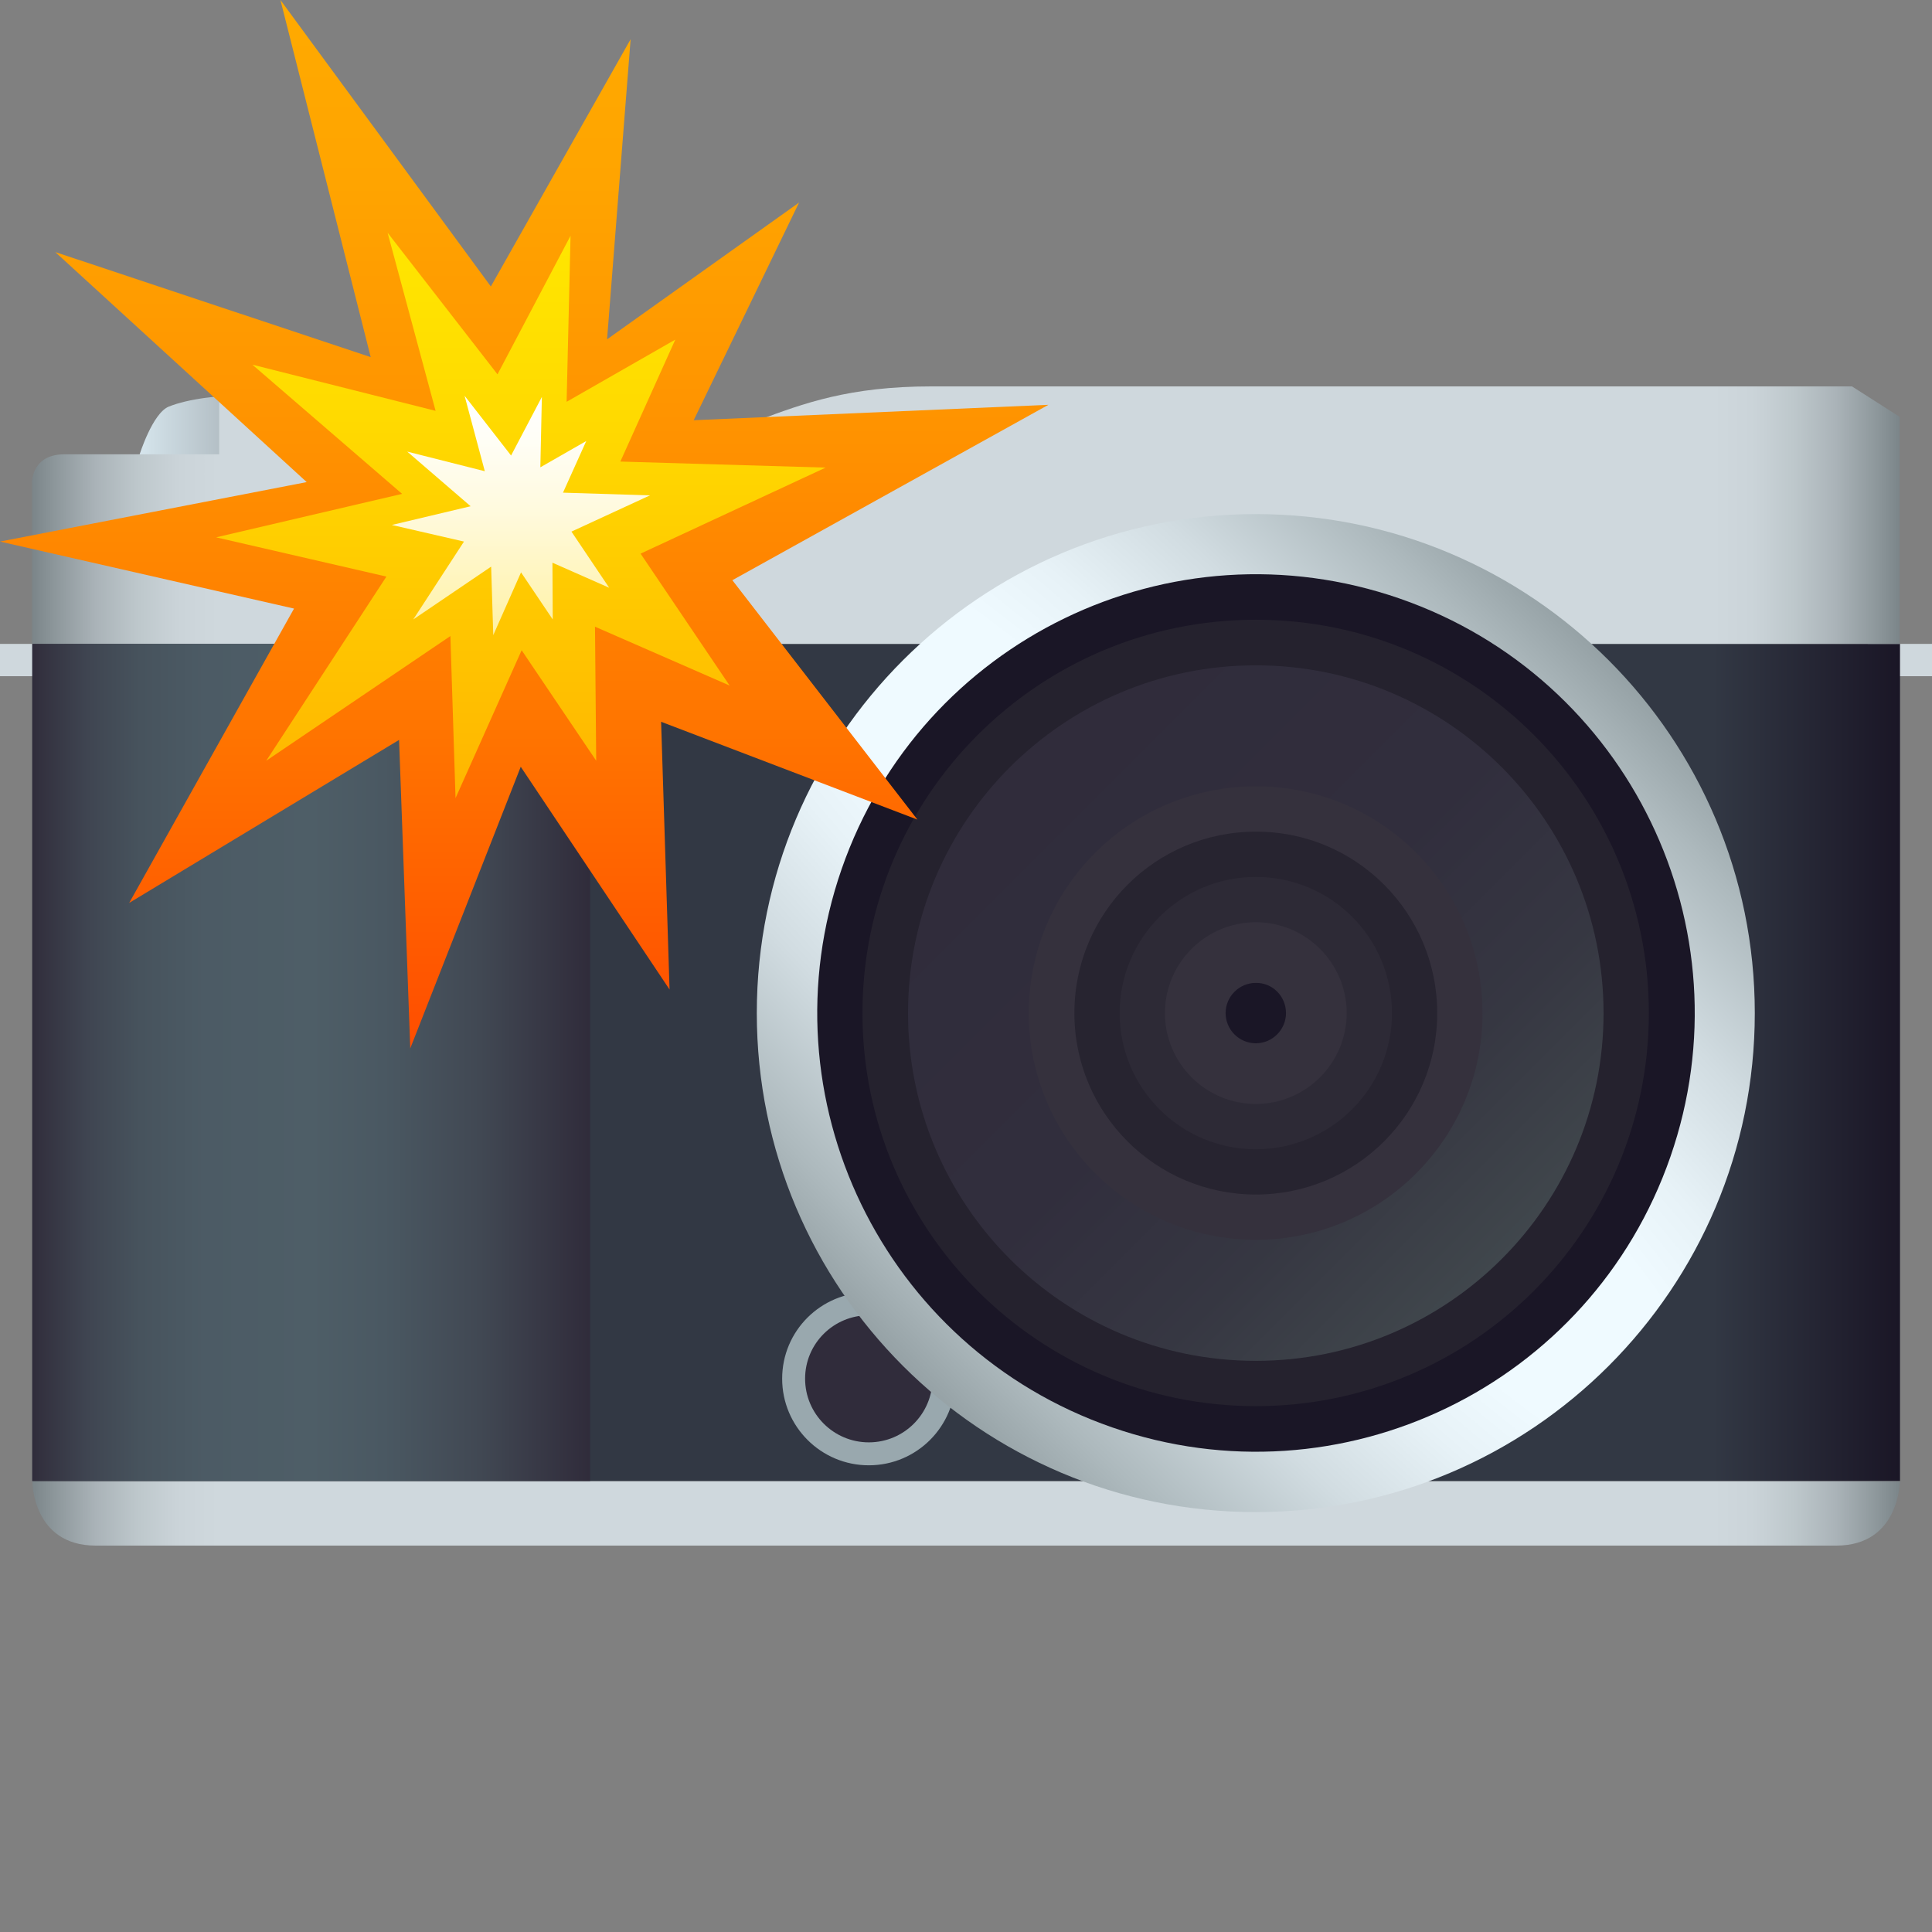 <svg width="64" height="64" viewBox="0 0 64 64" fill="none" xmlns="http://www.w3.org/2000/svg">
<rect x="0" y="0" width="64" height="64" fill="#808080" stroke="none"/>
<path d="M2.13 21.33H0V22.4H2.13V21.33Z" fill="#CFD8DD"/>
<path d="M64 21.33H61.87V22.4H64V21.33Z" fill="#CFD8DD"/>
<path d="M12.09 15.07H4.62C4.62 15.07 5.05 13.69 5.59 13.47C6.87 12.95 9.85 12.95 11.13 13.47C11.71 13.71 12.18 15.37 12.09 15.07Z" fill="url(#paint0_linear_757_76)"/>
<path d="M9.45 12.93H7.26V15.06H9.45V12.93Z" fill="#CFD8DD"/>
<path d="M62.94 21.33H1.07V49.06H62.94V21.33Z" fill="url(#paint1_linear_757_76)"/>
<path d="M60.83 51.2H3.17C1.07 51.2 1.07 49.07 1.07 49.07H62.94C62.93 49.07 62.93 51.2 60.83 51.2Z" fill="url(#paint2_linear_757_76)"/>
<path d="M62.93 13.81L61.35 12.8C61.35 12.8 39.54 12.8 30.85 12.8C25.43 12.8 24.74 15.05 19.54 15.05C17.83 15.05 4.85 15.05 2.13 15.05C1.06 15.05 1.06 15.96 1.06 15.96V21.33H62.93V13.81Z" fill="url(#paint3_linear_757_76)"/>
<path d="M31.65 45.67C31.65 47.25 30.37 48.54 28.78 48.54C27.2 48.54 25.91 47.26 25.91 45.67C25.91 44.09 27.19 42.81 28.78 42.81C30.37 42.8 31.65 44.09 31.65 45.67Z" fill="#99A8AE"/>
<path d="M30.89 45.67C30.89 46.83 29.95 47.78 28.78 47.78C27.62 47.78 26.67 46.84 26.67 45.67C26.67 44.51 27.61 43.57 28.78 43.57C29.95 43.56 30.89 44.5 30.89 45.67Z" fill="#302C3B"/>
<path d="M41.6 50.09C50.729 50.09 58.13 42.689 58.13 33.56C58.13 24.431 50.729 17.03 41.6 17.03C32.471 17.03 25.07 24.431 25.07 33.56C25.07 42.689 32.471 50.09 41.6 50.09Z" fill="url(#paint4_radial_757_76)"/>
<path d="M55.333 38.324C57.965 30.743 53.954 22.463 46.373 19.83C38.792 17.197 30.512 21.208 27.88 28.789C25.247 36.37 29.258 44.65 36.839 47.283C44.42 49.916 52.7 45.905 55.333 38.324Z" fill="#1A1626"/>
<path d="M54.62 33.56C54.62 40.75 48.79 46.58 41.6 46.58C34.41 46.58 28.57 40.75 28.57 33.56C28.57 26.37 34.4 20.53 41.6 20.53C48.8 20.53 54.62 26.36 54.62 33.56Z" fill="#25222E"/>
<path d="M41.6 45.08C47.962 45.08 53.12 39.922 53.12 33.56C53.12 27.198 47.962 22.04 41.6 22.04C35.238 22.04 30.08 27.198 30.08 33.56C30.08 39.922 35.238 45.08 41.6 45.08Z" fill="url(#paint5_linear_757_76)"/>
<path opacity="0.2" d="M48.79 33.56C48.79 37.53 45.57 40.75 41.6 40.75C37.63 40.75 34.41 37.53 34.41 33.56C34.41 29.59 37.63 26.37 41.6 26.37C45.57 26.37 48.79 29.59 48.79 33.56Z" fill="#302C3B"/>
<path d="M49.11 33.56C49.11 37.71 45.75 41.07 41.6 41.07C37.45 41.07 34.08 37.71 34.08 33.56C34.08 29.41 37.44 26.05 41.6 26.05C45.75 26.04 49.11 29.41 49.11 33.56Z" fill="#35313D"/>
<path d="M47.61 33.56C47.61 36.88 44.92 39.57 41.6 39.57C38.28 39.57 35.59 36.88 35.59 33.56C35.59 30.24 38.28 27.55 41.6 27.55C44.92 27.54 47.61 30.24 47.61 33.56Z" fill="#272430"/>
<path d="M46.11 33.56C46.11 36.05 44.09 38.07 41.6 38.07C39.11 38.07 37.09 36.05 37.09 33.56C37.09 31.07 39.11 29.05 41.6 29.05C44.09 29.05 46.11 31.06 46.11 33.56Z" fill="#2D2A36"/>
<path d="M44.61 33.56C44.61 35.22 43.26 36.57 41.6 36.57C39.94 36.57 38.59 35.22 38.59 33.56C38.59 31.9 39.94 30.55 41.6 30.55C43.26 30.55 44.61 31.9 44.61 33.56Z" fill="#35313D"/>
<path d="M42.6 33.56C42.6 34.11 42.15 34.56 41.6 34.56C41.05 34.56 40.6 34.11 40.6 33.56C40.6 33.01 41.05 32.56 41.6 32.56C42.15 32.55 42.6 33 42.6 33.56Z" fill="#1A1626"/>
<path d="M19.55 21.33H1.07V49.06H19.55V21.33Z" fill="url(#paint6_linear_757_76)"/>
<path d="M24.26 19.22L34.73 13.41L22.98 13.92L26.47 6.71L20.11 11.24L20.89 1.3L16.26 9.49L9.29 0L12.28 11.83L1.83 8.35L10.16 15.97L0 17.94L9.74 20.16L4.28 29.91L13.22 24.51L13.59 34.73L17.25 25.4L22.18 32.78L21.9 23.91L30.39 27.15L24.26 19.22Z" fill="url(#paint7_linear_757_76)"/>
<path d="M21.22 18.34L27.35 15.49L20.55 15.29L22.37 11.25L18.77 13.31L18.9 7.81L16.48 12.4L12.84 7.71L14.43 13.61L8.36 12.08L13.32 16.36L7.16 17.8L12.8 19.1L8.82 25.2L14.92 21.07L15.09 26.44L17.28 21.54L19.75 25.2L19.71 20.76L24.17 22.71L21.22 18.34Z" fill="url(#paint8_linear_757_76)"/>
<path d="M18.93 17.61L21.53 16.41L18.65 16.32L19.42 14.61L17.9 15.48L17.95 13.15L16.93 15.09L15.39 13.11L16.06 15.61L13.49 14.96L15.59 16.77L12.98 17.39L15.37 17.94L13.69 20.52L16.27 18.77L16.34 21.04L17.26 18.96L18.31 20.52L18.3 18.64L20.18 19.47L18.93 17.61Z" fill="url(#paint9_linear_757_76)"/>
<defs>
<linearGradient id="paint0_linear_757_76" x1="4.621" y1="14.093" x2="12.1" y2="14.093" gradientUnits="userSpaceOnUse">
<stop stop-color="#D6E5ED"/>
<stop offset="0.048" stop-color="#D1E0E7"/>
<stop offset="0.481" stop-color="#A8B2B8"/>
<stop offset="0.812" stop-color="#8F969A"/>
<stop offset="1" stop-color="#858C8F"/>
</linearGradient>
<linearGradient id="paint1_linear_757_76" x1="1.066" y1="35.2" x2="62.933" y2="35.2" gradientUnits="userSpaceOnUse">
<stop offset="0.9" stop-color="#323844"/>
<stop offset="1" stop-color="#1A1626"/>
</linearGradient>
<linearGradient id="paint2_linear_757_76" x1="1.066" y1="50.133" x2="62.933" y2="50.133" gradientUnits="userSpaceOnUse">
<stop stop-color="#7B8589"/>
<stop offset="0.012" stop-color="#8D979B"/>
<stop offset="0.034" stop-color="#AAB3B8"/>
<stop offset="0.057" stop-color="#BEC8CC"/>
<stop offset="0.079" stop-color="#CBD4D9"/>
<stop offset="0.1" stop-color="#CFD8DD"/>
<stop offset="0.9" stop-color="#CFD8DD"/>
<stop offset="0.921" stop-color="#CBD4D9"/>
<stop offset="0.943" stop-color="#BEC8CC"/>
<stop offset="0.966" stop-color="#AAB3B8"/>
<stop offset="0.988" stop-color="#8D979B"/>
<stop offset="1" stop-color="#7B8589"/>
</linearGradient>
<linearGradient id="paint3_linear_757_76" x1="1.067" y1="17.067" x2="62.933" y2="17.067" gradientUnits="userSpaceOnUse">
<stop stop-color="#7B8589"/>
<stop offset="0.012" stop-color="#8D979B"/>
<stop offset="0.034" stop-color="#AAB3B8"/>
<stop offset="0.057" stop-color="#BEC8CC"/>
<stop offset="0.079" stop-color="#CBD4D9"/>
<stop offset="0.1" stop-color="#CFD8DD"/>
<stop offset="0.9" stop-color="#CFD8DD"/>
<stop offset="0.921" stop-color="#CBD4D9"/>
<stop offset="0.943" stop-color="#BEC8CC"/>
<stop offset="0.966" stop-color="#AAB3B8"/>
<stop offset="0.988" stop-color="#8D979B"/>
<stop offset="1" stop-color="#7B8589"/>
</linearGradient>
<radialGradient id="paint4_radial_757_76" cx="0" cy="0" r="1" gradientUnits="userSpaceOnUse" gradientTransform="translate(41.598 33.555) rotate(-45) scale(16.533 99.199)">
<stop offset="0.23" stop-color="#EFFAFF"/>
<stop offset="0.369" stop-color="#E7F2F7"/>
<stop offset="0.587" stop-color="#D1DCE1"/>
<stop offset="0.854" stop-color="#ADB9BD"/>
<stop offset="1" stop-color="#96A2A6"/>
</radialGradient>
<linearGradient id="paint5_linear_757_76" x1="33.452" y1="25.408" x2="49.748" y2="41.704" gradientUnits="userSpaceOnUse">
<stop stop-color="#302C3B"/>
<stop offset="0.475" stop-color="#312E3D"/>
<stop offset="0.749" stop-color="#363742"/>
<stop offset="0.972" stop-color="#3F454B"/>
<stop offset="1" stop-color="#40474D"/>
</linearGradient>
<linearGradient id="paint6_linear_757_76" x1="1.066" y1="35.2" x2="19.547" y2="35.2" gradientUnits="userSpaceOnUse">
<stop stop-color="#302C3B"/>
<stop offset="0.015" stop-color="#33313F"/>
<stop offset="0.099" stop-color="#3F4551"/>
<stop offset="0.194" stop-color="#47535D"/>
<stop offset="0.309" stop-color="#4C5B65"/>
<stop offset="0.5" stop-color="#4E5E67"/>
<stop offset="0.631" stop-color="#4A5862"/>
<stop offset="0.803" stop-color="#414853"/>
<stop offset="0.997" stop-color="#302C3B"/>
<stop offset="1" stop-color="#302C3B"/>
</linearGradient>
<linearGradient id="paint7_linear_757_76" x1="17.367" y1="34.733" x2="17.367" y2="0" gradientUnits="userSpaceOnUse">
<stop stop-color="#FF4D00"/>
<stop offset="0.299" stop-color="#FF7400"/>
<stop offset="0.582" stop-color="#FF9200"/>
<stop offset="0.825" stop-color="#FFA400"/>
<stop offset="1" stop-color="#FFAA00"/>
</linearGradient>
<linearGradient id="paint8_linear_757_76" x1="17.254" y1="26.444" x2="17.254" y2="7.71" gradientUnits="userSpaceOnUse">
<stop stop-color="#FFB500"/>
<stop offset="0.087" stop-color="#FFBA00"/>
<stop offset="0.674" stop-color="#FFDA00"/>
<stop offset="1" stop-color="#FFE600"/>
</linearGradient>
<linearGradient id="paint9_linear_757_76" x1="17.254" y1="21.042" x2="17.254" y2="13.111" gradientUnits="userSpaceOnUse">
<stop stop-color="#FFF1A3"/>
<stop offset="0.16" stop-color="#FFF4B6"/>
<stop offset="0.527" stop-color="#FFFADE"/>
<stop offset="0.82" stop-color="#FFFEF6"/>
<stop offset="1" stop-color="white"/>
</linearGradient>
</defs>
</svg>
